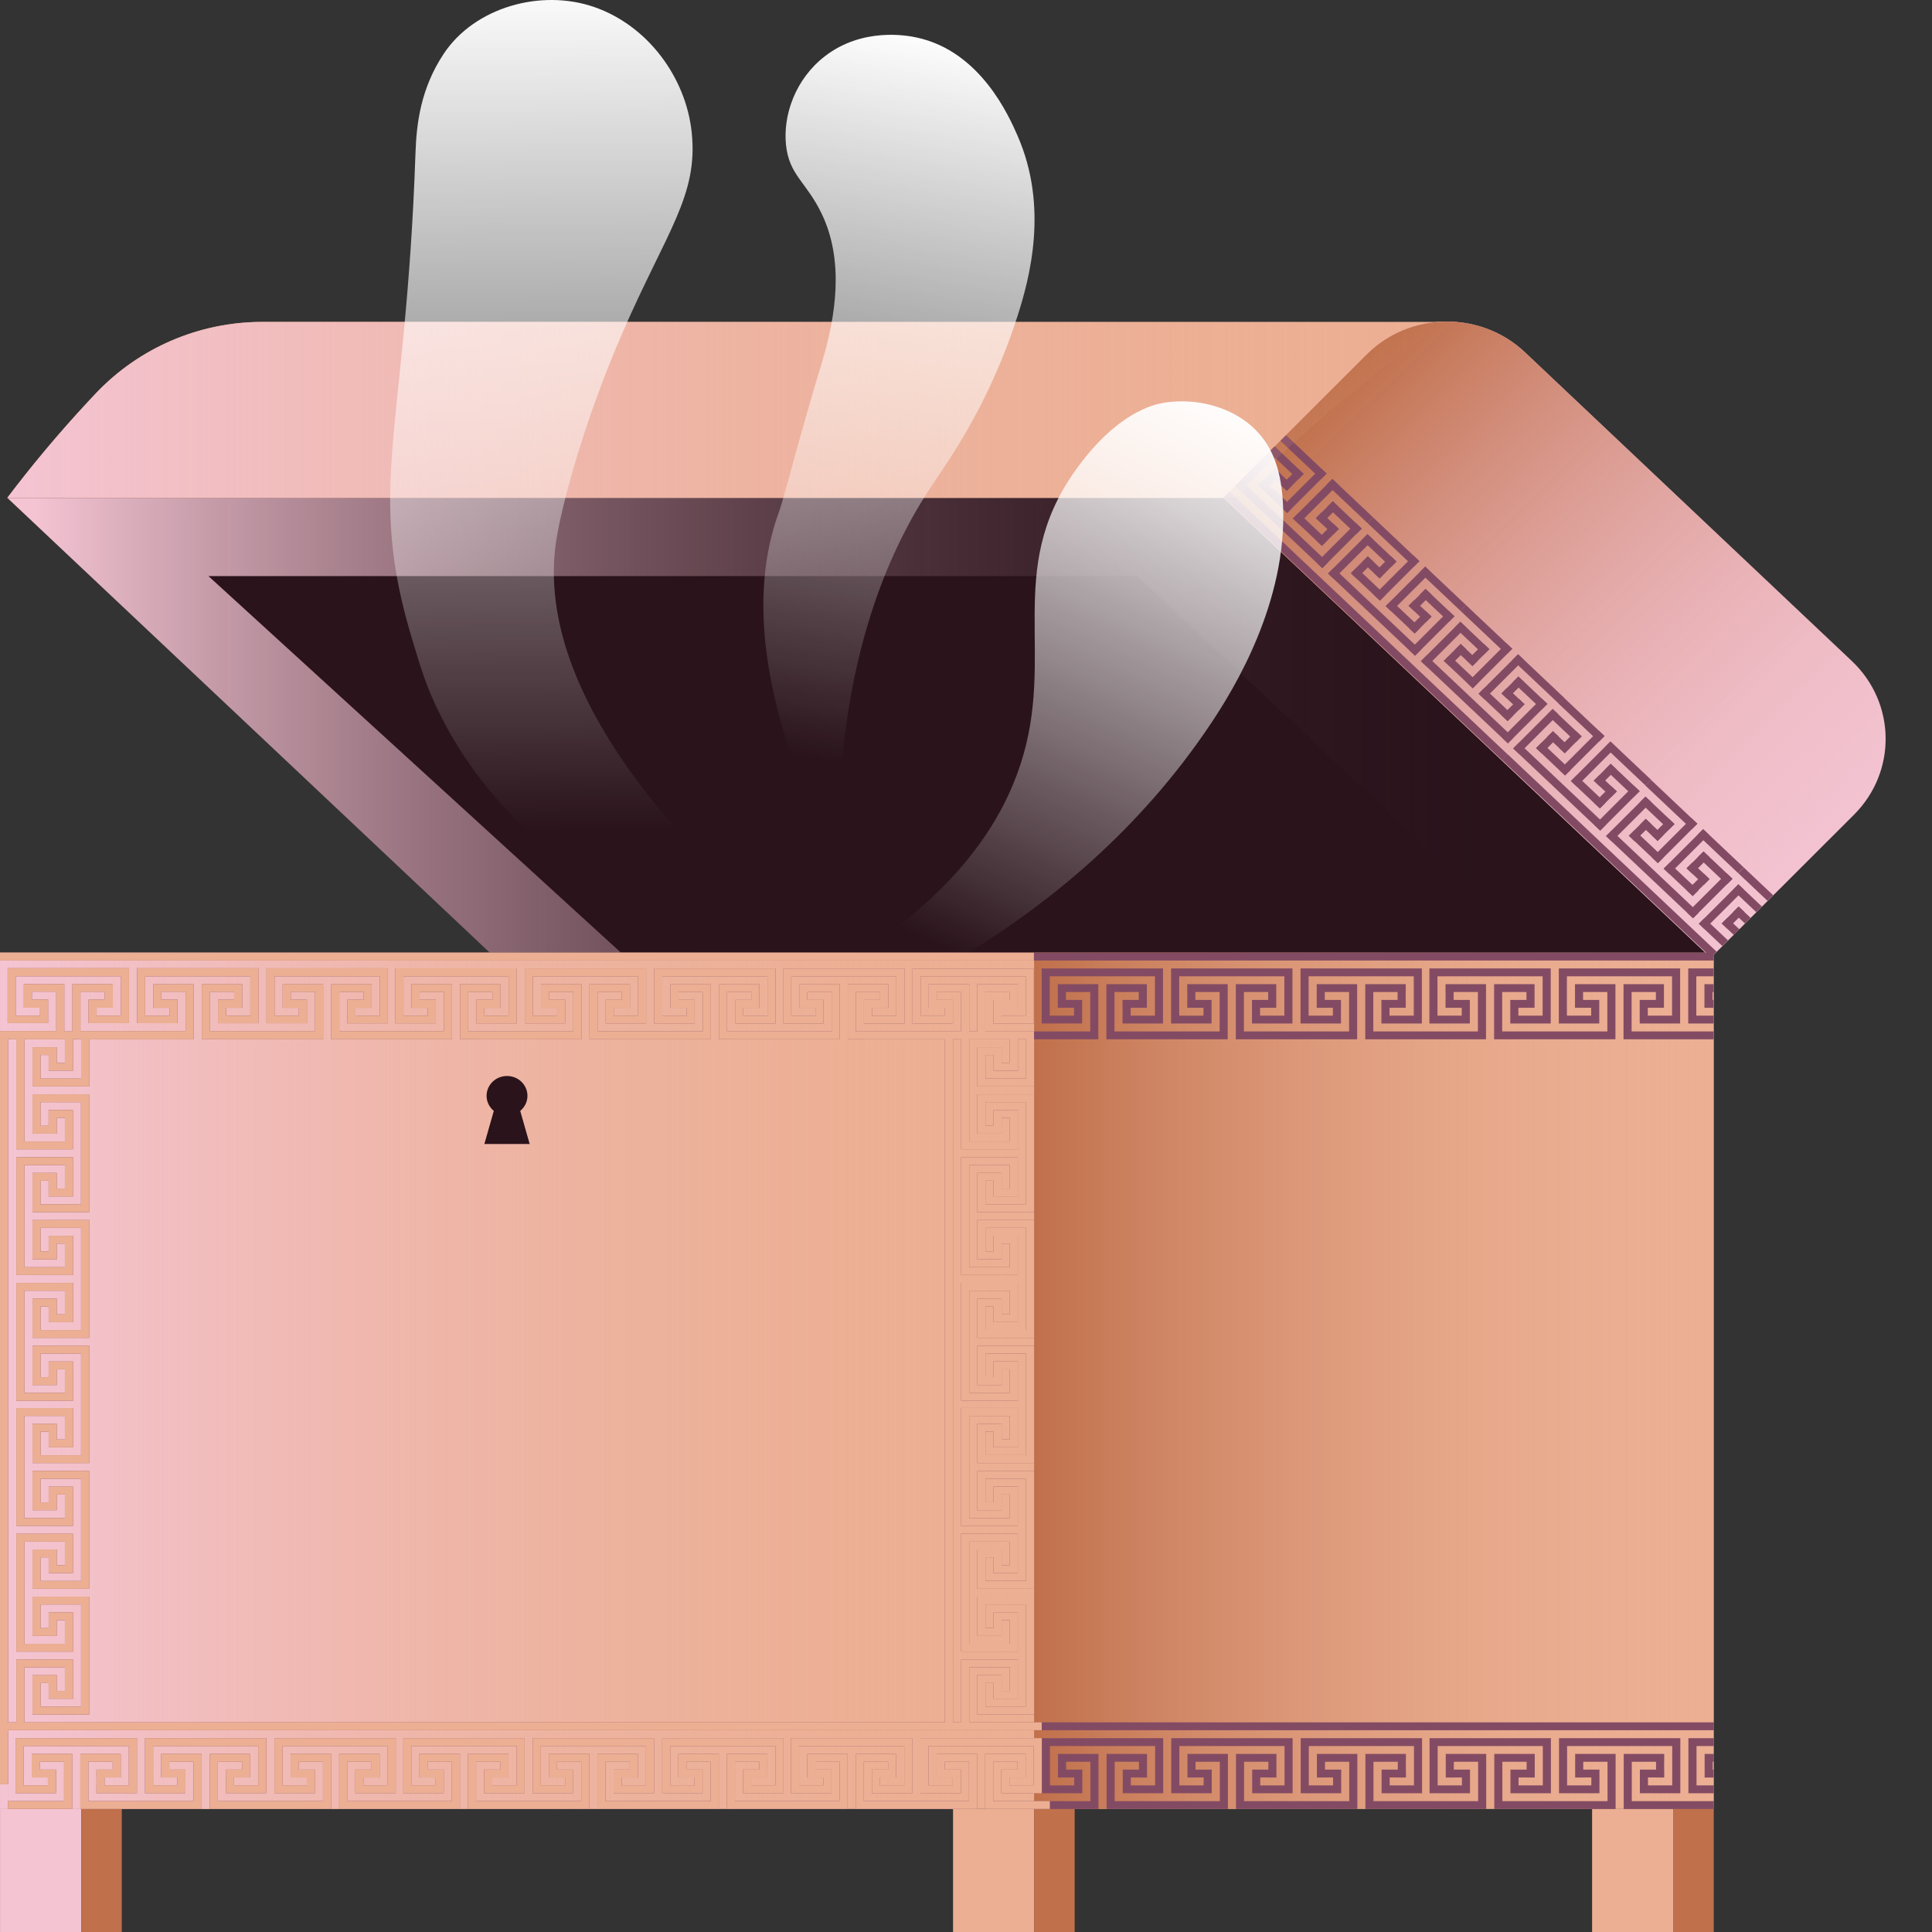 <svg width="88" height="88" viewBox="0 0 88 88" fill="none" xmlns="http://www.w3.org/2000/svg">
<rect x="0" y="0" width="88" height="88" fill="#333333" stroke="none"/>
<path d="M77.734 43.392H22.306L0.335 22.68H55.766L77.734 43.392Z" fill="#2A131B"/>
<path d="M77.734 43.392H22.306L0.335 22.68H55.766L77.734 43.392Z" fill="url(#paint0_linear_1_35248)"/>
<path d="M65.819 14.662H11.946C9.077 14.662 6.341 15.837 4.372 17.91C4.274 18.014 4.175 18.118 4.077 18.224C2.64 19.765 1.397 21.268 0.331 22.68H56.299C57.635 21.341 59.092 19.984 60.669 18.64C62.461 17.115 64.185 15.799 65.816 14.665L65.819 14.662Z" fill="#ECAF93"/>
<path d="M69.462 16.049L84.344 30.106C86.363 32.012 86.406 35.151 84.445 37.109L77.92 43.627L55.724 22.662L62.25 16.144C64.212 14.184 67.444 14.142 69.46 16.047L69.462 16.049Z" fill="#F4C4D3"/>
<path d="M70.063 43.393H28.284L9.494 26.24H51.799L70.063 43.393Z" fill="#2A131B"/>
<path d="M78.062 43.393H47.103V82.395H78.062V43.393Z" fill="#ECAF93"/>
<path d="M47.102 43.393H0.002V82.395H47.102V43.393Z" fill="#ECAF93"/>
<path d="M47.102 43.393H0.002V82.395H47.102V43.393Z" fill="url(#paint1_linear_1_35248)"/>
<path d="M47.106 82.394H43.41V88H47.106V82.394Z" fill="#ECAF93"/>
<path d="M3.697 82.394H0.002V88H3.697V82.394Z" fill="#F4C4D3"/>
<path d="M5.547 82.394H3.7V88H5.547V82.394Z" fill="#C0704B"/>
<path d="M48.95 82.394H47.103V88H48.95V82.394Z" fill="#C0704B"/>
<path d="M76.214 82.394H72.518V88H76.214V82.394Z" fill="#ECAF93"/>
<path d="M69.462 16.049L84.344 30.106C86.363 32.012 86.406 35.151 84.445 37.109L77.92 43.627L55.724 22.662L62.25 16.144C64.212 14.184 67.444 14.142 69.46 16.047L69.462 16.049Z" fill="url(#paint2_linear_1_35248)"/>
<path d="M78.059 82.394H76.211V88H78.059V82.394Z" fill="#C0704B"/>
<path d="M68.407 34.607L77.934 43.605L78.191 43.349L68.664 34.35L68.407 34.607Z" fill="#834B63"/>
<path d="M77.377 42.077L78.45 43.09L78.707 42.833L77.634 41.82L77.377 42.077Z" fill="#834B63"/>
<path d="M79.178 40.278L77.38 42.074L77.644 42.324L79.442 40.528L79.178 40.278Z" fill="#834B63"/>
<path d="M79.194 41.291L78.422 42.062L78.686 42.312L79.458 41.54L79.194 41.291Z" fill="#834B63"/>
<path d="M78.42 42.064L78.972 42.586L79.229 42.329L78.677 41.807L78.42 42.064Z" fill="#834B63"/>
<path d="M78.924 40.536L79.997 41.549L80.253 41.292L79.181 40.279L78.924 40.536Z" fill="#834B63"/>
<path d="M79.171 39.77L80.508 41.033L80.765 40.777L79.428 39.514L79.171 39.77Z" fill="#834B63"/>
<path d="M78.934 41.548L79.481 42.065L79.738 41.808L79.191 41.292L78.934 41.548Z" fill="#834B63"/>
<path d="M73.153 38.084L77.115 41.826L77.372 41.57L73.41 37.827L73.153 38.084Z" fill="#834B63"/>
<path d="M78.648 39.778L76.85 41.574L77.115 41.824L78.913 40.028L78.648 39.778Z" fill="#834B63"/>
<path d="M74.949 36.284L73.151 38.08L73.415 38.33L75.213 36.534L74.949 36.284Z" fill="#834B63"/>
<path d="M77.604 39.791L76.832 40.562L77.096 40.812L77.868 40.04L77.604 39.791Z" fill="#834B63"/>
<path d="M77.574 37.769L75.776 39.565L76.04 39.814L77.838 38.018L77.574 37.769Z" fill="#834B63"/>
<path d="M77.086 39.803L77.856 39.033L77.592 38.784L76.822 39.553L77.086 39.803Z" fill="#834B63"/>
<path d="M77.358 40.558L76.037 39.31L75.78 39.567L77.101 40.815L77.358 40.558Z" fill="#834B63"/>
<path d="M78.915 40.029L77.594 38.781L77.338 39.038L78.658 40.285L78.915 40.029Z" fill="#834B63"/>
<path d="M79.426 39.512L77.577 37.766L77.32 38.022L79.169 39.769L79.426 39.512Z" fill="#834B63"/>
<path d="M77.871 40.043L77.076 39.293L76.819 39.55L77.614 40.3L77.871 40.043Z" fill="#834B63"/>
<path d="M74.962 37.297L74.189 38.068L74.453 38.318L75.226 37.546L74.962 37.297Z" fill="#834B63"/>
<path d="M77.048 37.27L75.25 39.066L75.514 39.316L77.312 37.52L77.048 37.27Z" fill="#834B63"/>
<path d="M75.503 38.305L76.273 37.535L76.009 37.286L75.238 38.055L75.503 38.305Z" fill="#834B63"/>
<path d="M74.194 38.067L75.514 39.315L75.771 39.058L74.451 37.81L74.194 38.067Z" fill="#834B63"/>
<path d="M74.695 36.542L76.015 37.789L76.272 37.532L74.951 36.285L74.695 36.542Z" fill="#834B63"/>
<path d="M74.944 35.779L77.057 37.775L77.314 37.519L75.201 35.523L74.944 35.779Z" fill="#834B63"/>
<path d="M74.705 37.554L75.5 38.305L75.757 38.048L74.962 37.298L74.705 37.554Z" fill="#834B63"/>
<path d="M68.923 34.092L72.885 37.834L73.142 37.577L69.18 33.835L68.923 34.092Z" fill="#834B63"/>
<path d="M74.421 35.786L72.623 37.582L72.888 37.831L74.686 36.036L74.421 35.786Z" fill="#834B63"/>
<path d="M70.719 32.292L68.921 34.088L69.186 34.337L70.984 32.541L70.719 32.292Z" fill="#834B63"/>
<path d="M73.382 35.799L72.61 36.57L72.874 36.82L73.647 36.048L73.382 35.799Z" fill="#834B63"/>
<path d="M73.347 33.776L71.549 35.572L71.813 35.822L73.611 34.026L73.347 33.776Z" fill="#834B63"/>
<path d="M72.856 35.809L73.626 35.039L73.362 34.79L72.592 35.559L72.856 35.809Z" fill="#834B63"/>
<path d="M73.128 36.568L71.807 35.32L71.55 35.577L72.871 36.824L73.128 36.568Z" fill="#834B63"/>
<path d="M74.685 36.035L73.365 34.787L73.108 35.044L74.428 36.291L74.685 36.035Z" fill="#834B63"/>
<path d="M75.207 35.52L73.358 33.773L73.101 34.03L74.95 35.776L75.207 35.52Z" fill="#834B63"/>
<path d="M73.643 36.051L72.849 35.301L72.592 35.557L73.386 36.308L73.643 36.051Z" fill="#834B63"/>
<path d="M70.736 33.303L69.963 34.074L70.228 34.324L71 33.552L70.736 33.303Z" fill="#834B63"/>
<path d="M72.821 33.276L71.023 35.072L71.287 35.322L73.085 33.526L72.821 33.276Z" fill="#834B63"/>
<path d="M71.273 34.311L72.043 33.541L71.779 33.291L71.009 34.061L71.273 34.311Z" fill="#834B63"/>
<path d="M69.964 34.077L71.285 35.324L71.541 35.068L70.221 33.82L69.964 34.077Z" fill="#834B63"/>
<path d="M70.465 32.551L71.785 33.799L72.042 33.542L70.722 32.295L70.465 32.551Z" fill="#834B63"/>
<path d="M70.978 32.037L72.828 33.783L73.084 33.527L71.235 31.78L70.978 32.037Z" fill="#834B63"/>
<path d="M70.475 33.56L71.27 34.31L71.527 34.054L70.732 33.304L70.475 33.56Z" fill="#834B63"/>
<path d="M55.743 22.649L68.409 34.613L68.666 34.357L56 22.392L55.743 22.649Z" fill="#834B63"/>
<path d="M64.72 30.117L68.682 33.859L68.939 33.603L64.977 29.86L64.72 30.117Z" fill="#834B63"/>
<path d="M70.218 31.811L68.42 33.607L68.684 33.857L70.483 32.061L70.218 31.811Z" fill="#834B63"/>
<path d="M66.516 28.319L64.718 30.115L64.983 30.365L66.781 28.569L66.516 28.319Z" fill="#834B63"/>
<path d="M69.18 31.824L68.407 32.596L68.671 32.845L69.444 32.074L69.18 31.824Z" fill="#834B63"/>
<path d="M69.144 29.802L67.346 31.598L67.61 31.847L69.408 30.051L69.144 29.802Z" fill="#834B63"/>
<path d="M68.653 31.836L69.424 31.066L69.159 30.817L68.389 31.587L68.653 31.836Z" fill="#834B63"/>
<path d="M68.925 32.591L67.604 31.344L67.347 31.6L68.668 32.848L68.925 32.591Z" fill="#834B63"/>
<path d="M70.482 32.06L69.162 30.812L68.905 31.069L70.225 32.316L70.482 32.06Z" fill="#834B63"/>
<path d="M71.247 31.783L69.148 29.801L68.891 30.057L70.99 32.04L71.247 31.783Z" fill="#834B63"/>
<path d="M69.44 32.077L68.646 31.326L68.389 31.583L69.184 32.333L69.44 32.077Z" fill="#834B63"/>
<path d="M66.533 29.328L65.76 30.1L66.025 30.349L66.797 29.578L66.533 29.328Z" fill="#834B63"/>
<path d="M68.618 29.304L66.82 31.1L67.084 31.349L68.882 29.553L68.618 29.304Z" fill="#834B63"/>
<path d="M67.07 30.338L67.84 29.568L67.576 29.319L66.806 30.088L67.07 30.338Z" fill="#834B63"/>
<path d="M65.761 30.102L67.082 31.35L67.338 31.093L66.018 29.846L65.761 30.102Z" fill="#834B63"/>
<path d="M66.262 28.577L67.582 29.824L67.839 29.568L66.519 28.32L66.262 28.577Z" fill="#834B63"/>
<path d="M66.511 27.811L68.624 29.807L68.881 29.55L66.768 27.554L66.511 27.811Z" fill="#834B63"/>
<path d="M66.272 29.59L67.067 30.34L67.324 30.083L66.529 29.333L66.272 29.59Z" fill="#834B63"/>
<path d="M60.49 26.125L64.452 29.867L64.709 29.611L60.747 25.868L60.49 26.125Z" fill="#834B63"/>
<path d="M65.986 27.821L64.188 29.617L64.452 29.867L66.25 28.071L65.986 27.821Z" fill="#834B63"/>
<path d="M62.287 24.327L60.489 26.123L60.753 26.372L62.551 24.577L62.287 24.327Z" fill="#834B63"/>
<path d="M64.942 27.834L64.169 28.605L64.433 28.855L65.206 28.083L64.942 27.834Z" fill="#834B63"/>
<path d="M64.912 25.811L63.114 27.607L63.378 27.857L65.176 26.061L64.912 25.811Z" fill="#834B63"/>
<path d="M64.427 27.846L65.198 27.076L64.933 26.827L64.163 27.596L64.427 27.846Z" fill="#834B63"/>
<path d="M64.695 28.599L63.374 27.352L63.117 27.608L64.438 28.856L64.695 28.599Z" fill="#834B63"/>
<path d="M66.25 28.07L64.929 26.822L64.672 27.079L65.993 28.326L66.25 28.07Z" fill="#834B63"/>
<path d="M66.767 27.553L64.918 25.807L64.662 26.063L66.51 27.81L66.767 27.553Z" fill="#834B63"/>
<path d="M65.204 28.084L64.409 27.334L64.153 27.59L64.947 28.341L65.204 28.084Z" fill="#834B63"/>
<path d="M62.299 25.338L61.526 26.109L61.791 26.359L62.563 25.587L62.299 25.338Z" fill="#834B63"/>
<path d="M64.388 25.311L62.59 27.107L62.854 27.357L64.652 25.561L64.388 25.311Z" fill="#834B63"/>
<path d="M62.84 26.348L63.611 25.578L63.346 25.329L62.576 26.098L62.84 26.348Z" fill="#834B63"/>
<path d="M61.531 26.112L62.852 27.359L63.109 27.103L61.788 25.855L61.531 26.112Z" fill="#834B63"/>
<path d="M62.032 24.587L63.353 25.834L63.609 25.577L62.289 24.33L62.032 24.587Z" fill="#834B63"/>
<path d="M62.282 23.819L64.395 25.814L64.651 25.558L62.538 23.562L62.282 23.819Z" fill="#834B63"/>
<path d="M62.043 25.597L62.837 26.348L63.094 26.091L62.3 25.341L62.043 25.597Z" fill="#834B63"/>
<path d="M56.266 22.135L60.228 25.877L60.485 25.62L56.523 21.878L56.266 22.135Z" fill="#834B63"/>
<path d="M61.76 23.829L59.962 25.625L60.227 25.875L62.025 24.079L61.76 23.829Z" fill="#834B63"/>
<path d="M58.059 20.335L56.26 22.131L56.525 22.38L58.323 20.584L58.059 20.335Z" fill="#834B63"/>
<path d="M60.721 23.842L59.949 24.613L60.213 24.863L60.986 24.091L60.721 23.842Z" fill="#834B63"/>
<path d="M60.686 21.819L58.888 23.615L59.152 23.865L60.95 22.069L60.686 21.819Z" fill="#834B63"/>
<path d="M60.199 23.852L60.969 23.082L60.705 22.832L59.935 23.602L60.199 23.852Z" fill="#834B63"/>
<path d="M60.467 24.607L59.146 23.359L58.889 23.616L60.21 24.863L60.467 24.607Z" fill="#834B63"/>
<path d="M62.028 24.078L60.708 22.83L60.451 23.087L61.772 24.334L62.028 24.078Z" fill="#834B63"/>
<path d="M62.539 23.563L60.69 21.816L60.433 22.073L62.282 23.819L62.539 23.563Z" fill="#834B63"/>
<path d="M60.982 24.094L60.188 23.344L59.931 23.6L60.725 24.351L60.982 24.094Z" fill="#834B63"/>
<path d="M58.075 21.346L57.302 22.117L57.567 22.367L58.339 21.595L58.075 21.346Z" fill="#834B63"/>
<path d="M60.16 21.321L58.362 23.117L58.626 23.367L60.424 21.571L60.16 21.321Z" fill="#834B63"/>
<path d="M58.612 22.356L59.382 21.586L59.118 21.336L58.348 22.106L58.612 22.356Z" fill="#834B63"/>
<path d="M57.307 22.118L58.628 23.365L58.885 23.109L57.564 21.861L57.307 22.118Z" fill="#834B63"/>
<path d="M57.804 20.592L59.124 21.84L59.381 21.583L58.061 20.336L57.804 20.592Z" fill="#834B63"/>
<path d="M58.322 20.08L60.17 21.826L60.427 21.57L58.578 19.823L58.322 20.08Z" fill="#834B63"/>
<path d="M57.819 21.603L58.613 22.354L58.87 22.097L58.075 21.347L57.819 21.603Z" fill="#834B63"/>
<path d="M45.24 82.037V80.246H46.346V80.603H45.977H45.609V80.961V81.319V81.677H47.451V81.319V79.53V79.172H41.924V79.53V81.319V81.677H43.767V81.319V80.961V80.603H43.398H43.03V80.246H44.135V82.037H41.924H39.345V80.246H40.451V80.603H40.082H39.714V80.961V81.319V81.677H41.556V81.319V79.53V79.172H36.029V79.53V81.319V81.677H37.872V81.319V80.961V80.603H37.503H37.135V80.246H38.24V82.037H35.686H35.681H33.476V80.246H34.581V80.603H34.213H33.844V80.961V81.319V81.677H35.686V81.319V79.53V79.172H30.16V79.53V81.319V81.677H32.002V81.319V80.961V80.603H31.634H31.265V80.246H32.37V82.037H30.16H27.581V80.246H28.686V80.603H28.318H27.949V80.961V81.319V81.677H29.791V81.319V79.53V79.172H24.265V79.53V81.319V81.677H26.107V81.319V80.961V80.603H25.739H25.37V80.246H26.476V82.037H24.265H21.686V80.246H22.791V80.603H22.423H22.054H22.051V80.961H22.054V81.319H22.051V81.677H23.896V81.319V79.53V79.172H18.37V79.53V81.319V81.677H20.212V81.319V80.961V80.603H19.844H19.475V80.246H20.581V82.037H18.027H18.021H15.816V80.246H16.922V80.603H16.553H16.185V80.961V81.319V81.677H18.027V81.319V79.53V79.172H12.5V79.53V81.319V81.677H14.342V81.319V80.961V80.603H13.974H13.606V80.246H14.711V82.037H12.5H9.921V80.246H11.027V80.603H10.658H10.29H10.287V80.961H10.29V81.319H10.287V81.677H12.132V81.319V79.53V79.172H6.605V79.53V81.319V81.677H8.447V81.319V80.961V80.603H8.079H7.711V80.246H8.816V82.037H6.605H4.026V80.246H5.132V80.603H4.763H4.395H4.392V80.961H4.395V81.319H4.392V81.677H6.237V81.319V79.53V79.172H0.708V79.53V81.319V81.677H2.553V81.319V80.961V80.603H2.181H1.813V80.246H2.918V82.037H0.359V82.395H3.287V82.393H3.289V79.888H3.287H2.918H1.813H1.444V80.246V80.603V80.961H1.813H2.181V81.319H1.076V79.53H5.868V81.319H4.763V80.961H5.132H5.5V80.603V80.246V79.888H5.132H4.026H3.658V82.393V82.395H6.605H9.184V82.393V79.888H8.816H7.711H7.342H7.339V80.246H7.342V80.603H7.339V80.961H7.342H7.711H8.079V81.319H6.974V79.53H11.763V81.319H11.162H10.658V80.961H11.027H11.395V80.603V80.246V79.888H11.027H9.921H9.553V82.393V82.395H12.5H15.079V82.393V79.888H14.711H13.606H13.237V80.246V80.603V80.961H13.606H13.974V81.319H12.869V79.53H17.658V81.319H16.553V80.961H16.922H17.29V80.603V80.246V79.888H16.922H15.816H15.448V82.393V82.395H18.021H18.027H20.949V82.393V79.888H20.581H19.475H19.107H19.104V80.246H19.107V80.603H19.104V80.961H19.107H19.475H19.844V81.319H18.738V79.53H23.528V81.319H22.423V80.961H22.791H23.16V80.603V80.246V79.888H22.791H21.686H21.317V82.393V82.395H24.265H26.844V82.393V79.888H26.476H25.37H25.002H24.999V80.246H25.002V80.603H24.999V80.961H25.002H25.37H25.739V81.319H24.633V79.53H29.423V81.319H28.318V80.961H28.686H29.055V80.603V80.246V79.888H28.686H27.581H27.212V82.393V82.395H30.16H32.739V82.393V79.888H32.37H31.265H30.897V80.246V80.603V80.961H31.265H31.634V81.319H30.528V79.53H35.318V81.319H34.213V80.961H34.581H34.95H34.952V80.603H34.95V80.246H34.952V79.888H34.95H34.581H33.476H33.107V82.393V82.395H35.681H35.686H38.608V82.393V79.888H38.24H37.135H36.766H36.764V80.246H36.766V80.603H36.764V80.961H36.766H37.135H37.503V81.319H36.398V79.53H41.188V81.319H40.082V80.961H40.451H40.819V80.603V80.246V79.888H40.451H39.345H38.977V82.393V82.395H41.924H44.504V82.393V79.888H44.135H43.03H42.661V80.246V80.603V80.961H43.03H43.398V81.319H42.293V79.53H47.083V81.319H45.977V80.961H46.346H46.714H46.717V80.603H46.714V80.246H46.717V79.888H46.714H46.346H45.24H44.872V82.393V82.395H47.819V82.037H45.24Z" fill="#834B63"/>
<path d="M0.369 78.808H47.45V78.45H44.148V75.945H45.993V77.019H45.621V76.661V76.303H45.253H44.885H44.516V78.092H47.095H47.098V72.724H47.095H44.516V74.514H44.885H45.253H45.621V74.156V73.798H45.993V74.871H44.148V70.219H45.993V71.293H45.621V70.935V70.577H45.253H44.885H44.516V72.366H47.095H47.098V66.998H47.095H44.516V68.788H44.885H45.253H45.621V68.43V68.072H45.993V69.146H44.148V64.493H45.993V65.567H45.621V65.209V64.851H45.253H44.885H44.516V66.641H47.095H47.098V61.297H47.095H44.516V63.087H44.885H45.253H45.621V62.729V62.371H45.993V63.444H44.148V58.792H45.993V59.866H45.621V59.508V59.15H45.253H44.885H44.516V60.939H47.095H47.098V55.571H47.095H44.516V57.361H44.885H45.253H45.621V57.003V56.645H45.993V57.718H44.148V53.066H45.993V54.14H45.621V53.782V53.424H45.253H44.885H44.516V55.213H47.095H47.098V49.845H47.095H44.516V51.635H44.885H45.253H45.621V51.277V50.919H45.993V51.993H44.148V47.34H45.993V48.414H45.621V48.056V47.698H45.253H44.885H44.516V49.487H47.095H47.098V46.982H44.879V45.19H45.984V45.548H45.247V45.906V46.267V46.625H47.09V44.117H41.563V46.622H43.405V46.264V45.903V45.545H42.668V45.188H43.774V46.98H38.984V45.188H40.089V45.545H39.352V45.903V46.264V46.622H41.195V44.114H35.668V46.619H37.51V46.261V45.901V45.543H36.773V45.185H37.879V46.977H33.114V45.185H34.22V45.543H33.483V45.901V46.261V46.619H35.325V44.111H29.799V46.616H31.641V46.258V45.898V45.54H30.904V45.182H32.009V46.974H27.219V45.182H28.325V45.54H27.588V45.898V46.258V46.616H29.43V44.109H23.904V46.614H25.746V46.256V45.895V45.537H25.009V45.179H26.114V46.971H21.325V45.179H22.43V45.537H21.693V45.895V46.256V46.614H23.535V44.106H18.009V46.611H19.851V46.253V45.892V45.535H19.114V45.177H20.219V46.969H15.455V45.177H16.56V45.535H15.823V45.892V46.253V46.611H17.665V44.103H12.139V46.608H13.981V46.25V45.89V45.532H13.244V45.174H14.35V46.966H9.56V45.174H10.665V45.532H9.928V45.89V46.25V46.608H11.771V44.1H6.244V46.605H8.086V46.248V45.887V45.529H7.349V45.171H8.455V46.963H3.665V45.171H4.77V45.529H4.033V45.887V46.248V46.605H5.876V44.098H0.349V46.603H2.191V46.245V45.884V45.526H1.454V45.169H2.56V46.961H0V81.275H0.369V78.789V78.808ZM45.993 52.348H46.361V50.558H45.993H45.621H45.253V51.274H44.885V50.2H46.73V54.853H44.885V53.779H45.253V54.495H45.621H45.993H46.361V52.706H43.779V58.074H46.361V56.284H45.993H45.621H45.253V57H44.885V55.926H46.73V60.579H44.885V59.505H45.253V60.221H45.621H45.993H46.361V58.431H43.779V63.8H46.361V62.01H45.993H45.621H45.253V62.726H44.885V61.652H46.73V66.28H44.885V65.206H45.253V65.922H45.621H45.993H46.361V64.133H43.779V69.501H46.361V67.711H45.993H45.621H45.253V68.427H44.885V67.354H46.73V72.006H44.885V70.932H45.253V71.648H45.621H45.993H46.361V69.859H43.779V75.227H46.361V73.437H45.993H45.621H45.253V74.153H44.885V73.079H46.73V77.732H44.885V76.658H45.253V77.374H45.621H45.993H46.361V75.585H43.779V78.448H43.408V47.335H43.779V52.348H45.993ZM46.732 49.127H44.888V48.053H45.256V48.769H45.624H45.996H46.364V47.335H46.735V49.124L46.732 49.127ZM42.671 44.827H42.303V45.185V45.543V45.901H42.671H43.04V46.261H41.934V44.469H46.724V46.261H45.619V45.901H45.987H46.356V45.543V45.185V44.827H44.513V46.98H44.145V44.827H42.671ZM8.823 47.338V47.335V44.83H6.981V45.188V45.545V45.903H7.349H7.718V46.264H6.612V44.472H11.402V46.264H10.297V45.903H10.665H11.034V45.545V45.188V44.83H9.191V47.335L12.139 47.338H14.718V47.335V44.83H12.876V45.188V45.545V45.903H13.244H13.613V46.264H12.507V44.472H17.297V46.264H16.192V45.903H16.56H16.929V45.545V45.188V44.83H15.086V47.335L17.66 47.338H20.588V47.335V44.83H18.745V45.188V45.545V45.903H19.114H19.482V46.264H18.377V44.472H23.167V46.264H22.061V45.903H22.43H22.798V45.545V45.188V44.83H20.956V47.335L23.904 47.338H26.483V47.335V44.83H24.64V45.188V45.545V45.903H25.009H25.377V46.264H24.272V44.472H29.062V46.264H27.956V45.903H28.325H28.693V45.545V45.188V44.83H26.851V47.335L29.799 47.338H32.377V47.335V44.83H30.535V45.188V45.545V45.903H30.904H31.272V46.264H30.167V44.472H34.957V46.264H33.851V45.903H34.22H34.588V45.545V45.188V44.83H32.746V47.335L35.319 47.338H38.247V47.335V44.83H36.405V45.188V45.545V45.903H36.773H37.142V46.264H36.037V44.472H40.826V46.264H39.721V45.903H40.089H40.458V45.545V45.188V44.83H38.616V47.335L41.563 47.338H43.037V78.45H1.111V75.945H2.956V77.019H2.585V76.661V76.303H2.216H1.848H1.48V78.092H4.059H4.061V72.724H4.059H1.48V74.514H1.848H2.216H2.585V74.156V73.798H2.956V74.871H1.111V70.219H2.956V71.293H2.585V70.935V70.577H2.216H1.848H1.48V72.366H4.059H4.061V66.998H4.059H1.48V68.788H1.848H2.216H2.585V68.43V68.072H2.956V69.146H1.111V64.493H2.956V65.567H2.585V65.209V64.851H2.216H1.848H1.48V66.641H4.059H4.061V61.297H4.059H1.48V63.087H1.848H2.216H2.585V62.729V62.371H2.956V63.444H1.111V58.792H2.956V59.866H2.585V59.508V59.15H2.216H1.848H1.48V60.939H4.059H4.061V55.571H4.059H1.48V57.361H1.848H2.216H2.585V57.003V56.645H2.956V57.718H1.111V53.066H2.956V54.14H2.585V53.782V53.424H2.216H1.848H1.48V55.213H4.059H4.061V49.845H4.059H1.48V51.635H1.848H2.216H2.585V51.277V50.919H2.956V51.993H1.111V47.34H2.956V48.414H2.585V48.056V47.698H2.216H1.848H1.48V49.487H4.059H4.061V47.34H8.823V47.338ZM3.693 49.127H1.848V48.053H2.216V48.769H2.585H2.956H3.325V47.335H3.696V49.124L3.693 49.127ZM1.454 44.827H1.086V45.185V45.543V45.901H1.454H1.823V46.261H0.717V44.469H5.507V46.261H4.402V45.901H4.77H5.139V45.543V45.185V44.827H3.296V46.98H2.928V44.827H1.454ZM0.369 64.133V47.338H0.74V52.35H3.322V50.561H2.953H2.582H2.214V51.277H1.845V50.203H3.69V54.855H1.845V53.782H2.214V54.498H2.582H2.953H3.322V52.708H0.743V58.076H3.325V56.287H2.956H2.585H2.216V57.003H1.848V55.929H3.693V60.581H1.848V59.508H2.216V60.224H2.585H2.956H3.325V58.434H0.743V63.802H3.325V62.013H2.956H2.585H2.216V62.729H1.848V61.655H3.693V66.283H1.848V65.209H2.216V65.925H2.585H2.956H3.325V64.135H0.743V69.504H3.325V67.714H2.956H2.585H2.216V68.43H1.848V67.356H3.693V72.009H1.848V70.935H2.216V71.651H2.585H2.956H3.325V69.861H0.743V75.229H3.325V73.44H2.956H2.585H2.216V74.156H1.848V73.082H3.693V77.734H1.848V76.661H2.216V77.377H2.585H2.956H3.325V75.587H0.743V78.45H0.371V64.133H0.369Z" fill="#834B63"/>
<path d="M17.668 43.75H35.319H35.328H47.092V43.393H35.328H35.319H17.668H17.66H0V43.75H17.66H17.668Z" fill="#834B63"/>
<path d="M78.062 43.393H47.103V82.395H78.062V43.393Z" fill="url(#paint3_linear_1_35248)"/>
<path d="M24.126 52.108L23.696 50.6C23.895 50.433 24.025 50.19 24.025 49.914C24.025 49.414 23.609 49.01 23.094 49.01C22.579 49.01 22.163 49.414 22.163 49.914C22.163 50.19 22.292 50.433 22.492 50.6L22.062 52.108H24.12H24.126Z" fill="#2A131B"/>
<path d="M64.764 43.393H64.758H47.099V43.75H64.758H64.764H78.061V43.393H64.764Z" fill="#834B63"/>
<path d="M74.318 46.98V45.185H75.423V45.545H75.055H74.686V45.903V46.261V46.619H76.528V46.261V44.469V44.114V44.111H71.002V44.114V44.469V46.261V46.619H72.844V46.261V45.903V45.545H72.475H72.107V45.185H73.212V46.98H71.002H68.423V45.185H69.528V45.545H69.16H68.791V45.903V46.261V46.619H70.633V46.261V44.469V44.114V44.111H65.107V44.114V44.469V46.261V46.619H66.949V46.261V45.903V45.545H66.581H66.212V45.185H67.317V46.98H64.764H64.758H62.553V45.185H63.658V45.545H63.29H62.922V45.903V46.261V46.619H64.764V46.261V44.469V44.114V44.111H59.237V44.114V44.469V46.261V46.619H61.079V46.261V45.903V45.545H60.711H60.343V45.185H61.448V46.98H59.237H56.658V45.185H57.763V45.545H57.395H57.027V45.903V46.261V46.619H58.869V46.261V44.469V44.114V44.111H53.342V44.114V44.469V46.261V46.619H55.184V46.261V45.903V45.545H54.816H54.447V45.185H55.553V46.98H53.342H50.763V45.185H51.868V45.545H51.5H51.132H51.129V45.903H51.132V46.261H51.129V46.619H52.974V46.261V44.469V44.114V44.111H47.447V44.114V44.469V46.261V46.619H49.289V46.261V45.903V45.545H48.921H48.553V45.185H49.658V46.98H47.099V47.338H50.026V47.335V44.827H49.658H48.553H48.184H48.181V45.185H48.184V45.545H48.181V45.903H48.184H48.553H48.921V46.261H47.816V44.469H52.605V46.261H51.5V45.903H51.868H52.237V45.545V45.185V44.827H51.868H50.763H50.395V47.335V47.338H53.342H55.921V47.335V44.827H55.553H54.447H54.079H54.076V45.185H54.079V45.545H54.076V45.903H54.079H54.447H54.816V46.261H53.711V44.469H58.5V46.261H57.901H57.395V45.903H57.763H58.132V45.545V45.185V44.827H57.763H56.658H56.29V47.335V47.338H59.237H61.816V47.335V44.827H61.448H60.343H59.974V45.185V45.545V45.903H60.343H60.711V46.261H59.606V44.469H64.395V46.261H63.29V45.903H63.658H64.027H64.03V45.545H64.027V45.185H64.03V44.827H64.027H63.658H62.553H62.185V47.335V47.338H64.758H64.764H67.686V47.335V44.827H67.317H66.212H65.844H65.841V45.185H65.844V45.545H65.841V45.903H65.844H66.212H66.581V46.261H65.475V44.469H70.265V46.261H69.16V45.903H69.528H69.897V45.545V45.185V44.827H69.528H68.423H68.054V47.335V47.338H71.002H73.581V47.335V44.827H73.212H72.107H71.739V45.185V45.545V45.903H72.107H72.475V46.261H71.37V44.469H76.16V46.261H75.055V45.903H75.423H75.791V45.545V45.185V44.827H75.423H74.318H73.949V47.335V47.338H76.897H78.055V46.98H76.897H74.318Z" fill="#834B63"/>
<path d="M76.897 44.114V44.469V46.261V46.619H78.056V46.261H77.265V44.469H78.056V44.111H76.897V44.114Z" fill="#834B63"/>
<path d="M77.635 44.828V45.186V45.547V45.904H78.004H78.046V45.547H78.004V45.186H78.057V44.828H78.004H77.635Z" fill="#834B63"/>
<path d="M64.772 78.451H64.766H47.107V78.809H64.766H64.772H78.069V78.451H64.772Z" fill="#834B63"/>
<path d="M74.326 82.04V80.246H75.431V80.603H75.063H74.694V80.961V81.322V81.68H76.537V81.677V81.322V79.53V79.172H71.01V79.53V81.322V81.677V81.68H72.852V81.322V80.961V80.603H72.484H72.115V80.246H73.221V82.04H71.01H68.431V80.246H69.536V80.603H69.168H68.799V80.961V81.322V81.68H70.642V81.677V81.322V79.53V79.172H65.115V79.53V81.322V81.677V81.68H66.957V81.322V80.961V80.603H66.589H66.22V80.246H67.326V82.04H64.772H64.766H62.561V80.246H63.667V80.603H63.298H62.93V80.961V81.322V81.68H64.772V81.677V81.322V79.53V79.172H59.245V79.53V81.322V81.677V81.68H61.09V81.322H61.088V80.961H61.09V80.603H61.088H60.719H60.351V80.246H61.456V82.04H59.245H56.666V80.246H57.772V80.603H57.403H57.035V80.961V81.322V81.68H58.877V81.677V81.322V79.53V79.172H53.35V79.53V81.322V81.677V81.68H55.193V81.322V80.961V80.603H54.824H54.456V80.246H55.561V82.04H53.35H50.772V80.246H51.877V80.603H51.508H51.14H51.137V80.961H51.14V81.322H51.137V81.68H52.982V81.677V81.322V79.53V79.172H47.456V79.53V81.322V81.677V81.68H49.298V81.322V80.961V80.603H48.929H48.561V80.246H49.666V82.04H47.107V82.398H50.035V82.393V79.888H49.666H48.561H48.192H48.19V80.246H48.192V80.603H48.19V80.961H48.192V80.964H48.561V80.961H48.929V81.322H47.824V79.53H52.614V81.322H51.508V80.961H51.877V80.964H52.245V80.961V80.603V80.246V79.888H51.877H50.772H50.403V82.393V82.398H53.35H55.93V82.393V79.888H55.561H54.456H54.087V80.246V80.603V80.961V80.964H54.456V80.961H54.824V81.322H53.719V79.53H58.509V81.322H57.91H57.403V80.961H57.772V80.964H58.14V80.961V80.603V80.246V79.888H57.772H56.666H56.298V82.393V82.398H59.245H61.825V82.393V79.888H61.456H60.351H59.982V80.246V80.603V80.961V80.964H60.351V80.961H60.719V81.322H59.614V79.53H64.404V81.322H63.298V80.961H63.667V80.964H64.035V80.961H64.038V80.603H64.035V80.246H64.038V79.888H64.035H63.667H62.561H62.193V82.393V82.398H64.766H64.772H67.694V82.393V79.888H67.326H66.22H65.852V80.246V80.603V80.961V80.964H66.22V80.961H66.589V81.322H65.484V79.53H70.273V81.322H69.168V80.961H69.536V80.964H69.905V80.961V80.603V80.246V79.888H69.536H68.431H68.063V82.393V82.398H71.01H73.589V82.393V79.888H73.221H72.115H71.747V80.246V80.603V80.961V80.964H72.115V80.961H72.484V81.322H71.379V79.53H76.168V81.322H75.063V80.961H75.431V80.964H75.8V80.961H75.803V80.603H75.8V80.246H75.803V79.888H75.8H75.431H74.326H73.958V82.393V82.398H76.905H78.064V82.04H76.905H74.326Z" fill="#834B63"/>
<path d="M76.905 79.172V79.53V81.322V81.677V81.68H78.064V81.322H77.274V79.53H78.064V79.172H76.905Z" fill="#834B63"/>
<path d="M77.644 79.889V80.246V80.604V80.962V80.965H78.012V80.962H78.054V80.604H78.012V80.246H78.066V79.889H78.012H77.644Z" fill="#834B63"/>
<path d="M45.24 82.037V80.246H46.346V80.603H45.977H45.609V80.961V81.319V81.677H47.451V81.319V79.53V79.172H41.924V79.53V81.319V81.677H43.767V81.319V80.961V80.603H43.398H43.03V80.246H44.135V82.037H41.924H39.345V80.246H40.451V80.603H40.082H39.714V80.961V81.319V81.677H41.556V81.319V79.53V79.172H36.029V79.53V81.319V81.677H37.872V81.319V80.961V80.603H37.503H37.135V80.246H38.24V82.037H35.686H35.681H33.476V80.246H34.581V80.603H34.213H33.844V80.961V81.319V81.677H35.686V81.319V79.53V79.172H30.16V79.53V81.319V81.677H32.002V81.319V80.961V80.603H31.634H31.265V80.246H32.37V82.037H30.16H27.581V80.246H28.686V80.603H28.318H27.949V80.961V81.319V81.677H29.791V81.319V79.53V79.172H24.265V79.53V81.319V81.677H26.107V81.319V80.961V80.603H25.739H25.37V80.246H26.476V82.037H24.265H21.686V80.246H22.791V80.603H22.423H22.054H22.051V80.961H22.054V81.319H22.051V81.677H23.896V81.319V79.53V79.172H18.37V79.53V81.319V81.677H20.212V81.319V80.961V80.603H19.844H19.475V80.246H20.581V82.037H18.027H18.021H15.816V80.246H16.922V80.603H16.553H16.185V80.961V81.319V81.677H18.027V81.319V79.53V79.172H12.5V79.53V81.319V81.677H14.342V81.319V80.961V80.603H13.974H13.606V80.246H14.711V82.037H12.5H9.921V80.246H11.027V80.603H10.658H10.29H10.287V80.961H10.29V81.319H10.287V81.677H12.132V81.319V79.53V79.172H6.605V79.53V81.319V81.677H8.447V81.319V80.961V80.603H8.079H7.711V80.246H8.816V82.037H6.605H4.026V80.246H5.132V80.603H4.763H4.395H4.392V80.961H4.395V81.319H4.392V81.677H6.237V81.319V79.53V79.172H0.708V79.53V81.319V81.677H2.553V81.319V80.961V80.603H2.181H1.813V80.246H2.918V82.037H0.359V82.395H3.287V82.393H3.289V79.888H3.287H2.918H1.813H1.444V80.246V80.603V80.961H1.813H2.181V81.319H1.076V79.53H5.868V81.319H4.763V80.961H5.132H5.5V80.603V80.246V79.888H5.132H4.026H3.658V82.393V82.395H6.605H9.184V82.393V79.888H8.816H7.711H7.342H7.339V80.246H7.342V80.603H7.339V80.961H7.342H7.711H8.079V81.319H6.974V79.53H11.763V81.319H11.162H10.658V80.961H11.027H11.395V80.603V80.246V79.888H11.027H9.921H9.553V82.393V82.395H12.5H15.079V82.393V79.888H14.711H13.606H13.237V80.246V80.603V80.961H13.606H13.974V81.319H12.869V79.53H17.658V81.319H16.553V80.961H16.922H17.29V80.603V80.246V79.888H16.922H15.816H15.448V82.393V82.395H18.021H18.027H20.949V82.393V79.888H20.581H19.475H19.107H19.104V80.246H19.107V80.603H19.104V80.961H19.107H19.475H19.844V81.319H18.738V79.53H23.528V81.319H22.423V80.961H22.791H23.16V80.603V80.246V79.888H22.791H21.686H21.317V82.393V82.395H24.265H26.844V82.393V79.888H26.476H25.37H25.002H24.999V80.246H25.002V80.603H24.999V80.961H25.002H25.37H25.739V81.319H24.633V79.53H29.423V81.319H28.318V80.961H28.686H29.055V80.603V80.246V79.888H28.686H27.581H27.212V82.393V82.395H30.16H32.739V82.393V79.888H32.37H31.265H30.897V80.246V80.603V80.961H31.265H31.634V81.319H30.528V79.53H35.318V81.319H34.213V80.961H34.581H34.95H34.952V80.603H34.95V80.246H34.952V79.888H34.95H34.581H33.476H33.107V82.393V82.395H35.681H35.686H38.608V82.393V79.888H38.24H37.135H36.766H36.764V80.246H36.766V80.603H36.764V80.961H36.766H37.135H37.503V81.319H36.398V79.53H41.188V81.319H40.082V80.961H40.451H40.819V80.603V80.246V79.888H40.451H39.345H38.977V82.393V82.395H41.924H44.504V82.393V79.888H44.135H43.03H42.661V80.246V80.603V80.961H43.03H43.398V81.319H42.293V79.53H47.083V81.319H45.977V80.961H46.346H46.714H46.717V80.603H46.714V80.246H46.717V79.888H46.714H46.346H45.24H44.872V82.393V82.395H47.819V82.037H45.24Z" fill="#ECAF93"/>
<path d="M0.369 78.808H47.45V78.45H44.148V75.945H45.993V77.019H45.621V76.661V76.303H45.253H44.885H44.516V78.092H47.095H47.098V72.724H47.095H44.516V74.514H44.885H45.253H45.621V74.156V73.798H45.993V74.871H44.148V70.219H45.993V71.293H45.621V70.935V70.577H45.253H44.885H44.516V72.366H47.095H47.098V66.998H47.095H44.516V68.788H44.885H45.253H45.621V68.43V68.072H45.993V69.146H44.148V64.493H45.993V65.567H45.621V65.209V64.851H45.253H44.885H44.516V66.641H47.095H47.098V61.297H47.095H44.516V63.087H44.885H45.253H45.621V62.729V62.371H45.993V63.444H44.148V58.792H45.993V59.866H45.621V59.508V59.15H45.253H44.885H44.516V60.939H47.095H47.098V55.571H47.095H44.516V57.361H44.885H45.253H45.621V57.003V56.645H45.993V57.718H44.148V53.066H45.993V54.14H45.621V53.782V53.424H45.253H44.885H44.516V55.213H47.095H47.098V49.845H47.095H44.516V51.635H44.885H45.253H45.621V51.277V50.919H45.993V51.993H44.148V47.34H45.993V48.414H45.621V48.056V47.698H45.253H44.885H44.516V49.487H47.095H47.098V46.982H44.879V45.19H45.984V45.548H45.247V45.906V46.267V46.625H47.09V44.117H41.563V46.622H43.405V46.264V45.903V45.545H42.668V45.188H43.774V46.98H38.984V45.188H40.089V45.545H39.352V45.903V46.264V46.622H41.195V44.114H35.668V46.619H37.51V46.261V45.901V45.543H36.773V45.185H37.879V46.977H33.114V45.185H34.22V45.543H33.483V45.901V46.261V46.619H35.325V44.111H29.799V46.616H31.641V46.258V45.898V45.54H30.904V45.182H32.009V46.974H27.219V45.182H28.325V45.54H27.588V45.898V46.258V46.616H29.43V44.109H23.904V46.614H25.746V46.256V45.895V45.537H25.009V45.179H26.114V46.971H21.325V45.179H22.43V45.537H21.693V45.895V46.256V46.614H23.535V44.106H18.009V46.611H19.851V46.253V45.892V45.535H19.114V45.177H20.219V46.969H15.455V45.177H16.56V45.535H15.823V45.892V46.253V46.611H17.665V44.103H12.139V46.608H13.981V46.25V45.89V45.532H13.244V45.174H14.35V46.966H9.56V45.174H10.665V45.532H9.928V45.89V46.25V46.608H11.771V44.1H6.244V46.605H8.086V46.248V45.887V45.529H7.349V45.171H8.455V46.963H3.665V45.171H4.77V45.529H4.033V45.887V46.248V46.605H5.876V44.098H0.349V46.603H2.191V46.245V45.884V45.526H1.454V45.169H2.56V46.961H0V81.275H0.369V78.789V78.808ZM45.993 52.348H46.361V50.558H45.993H45.621H45.253V51.274H44.885V50.2H46.73V54.853H44.885V53.779H45.253V54.495H45.621H45.993H46.361V52.706H43.779V58.074H46.361V56.284H45.993H45.621H45.253V57H44.885V55.926H46.73V60.579H44.885V59.505H45.253V60.221H45.621H45.993H46.361V58.431H43.779V63.8H46.361V62.01H45.993H45.621H45.253V62.726H44.885V61.652H46.73V66.28H44.885V65.206H45.253V65.922H45.621H45.993H46.361V64.133H43.779V69.501H46.361V67.711H45.993H45.621H45.253V68.427H44.885V67.354H46.73V72.006H44.885V70.932H45.253V71.648H45.621H45.993H46.361V69.859H43.779V75.227H46.361V73.437H45.993H45.621H45.253V74.153H44.885V73.079H46.73V77.732H44.885V76.658H45.253V77.374H45.621H45.993H46.361V75.585H43.779V78.448H43.408V47.335H43.779V52.348H45.993ZM46.732 49.127H44.888V48.053H45.256V48.769H45.624H45.996H46.364V47.335H46.735V49.124L46.732 49.127ZM42.671 44.827H42.303V45.185V45.543V45.901H42.671H43.04V46.261H41.934V44.469H46.724V46.261H45.619V45.901H45.987H46.356V45.543V45.185V44.827H44.513V46.98H44.145V44.827H42.671ZM8.823 47.338V47.335V44.83H6.981V45.188V45.545V45.903H7.349H7.718V46.264H6.612V44.472H11.402V46.264H10.297V45.903H10.665H11.034V45.545V45.188V44.83H9.191V47.335L12.139 47.338H14.718V47.335V44.83H12.876V45.188V45.545V45.903H13.244H13.613V46.264H12.507V44.472H17.297V46.264H16.192V45.903H16.56H16.929V45.545V45.188V44.83H15.086V47.335L17.66 47.338H20.588V47.335V44.83H18.745V45.188V45.545V45.903H19.114H19.482V46.264H18.377V44.472H23.167V46.264H22.061V45.903H22.43H22.798V45.545V45.188V44.83H20.956V47.335L23.904 47.338H26.483V47.335V44.83H24.64V45.188V45.545V45.903H25.009H25.377V46.264H24.272V44.472H29.062V46.264H27.956V45.903H28.325H28.693V45.545V45.188V44.83H26.851V47.335L29.799 47.338H32.377V47.335V44.83H30.535V45.188V45.545V45.903H30.904H31.272V46.264H30.167V44.472H34.957V46.264H33.851V45.903H34.22H34.588V45.545V45.188V44.83H32.746V47.335L35.319 47.338H38.247V47.335V44.83H36.405V45.188V45.545V45.903H36.773H37.142V46.264H36.037V44.472H40.826V46.264H39.721V45.903H40.089H40.458V45.545V45.188V44.83H38.616V47.335L41.563 47.338H43.037V78.45H1.111V75.945H2.956V77.019H2.585V76.661V76.303H2.216H1.848H1.48V78.092H4.059H4.061V72.724H4.059H1.48V74.514H1.848H2.216H2.585V74.156V73.798H2.956V74.871H1.111V70.219H2.956V71.293H2.585V70.935V70.577H2.216H1.848H1.48V72.366H4.059H4.061V66.998H4.059H1.48V68.788H1.848H2.216H2.585V68.43V68.072H2.956V69.146H1.111V64.493H2.956V65.567H2.585V65.209V64.851H2.216H1.848H1.48V66.641H4.059H4.061V61.297H4.059H1.48V63.087H1.848H2.216H2.585V62.729V62.371H2.956V63.444H1.111V58.792H2.956V59.866H2.585V59.508V59.15H2.216H1.848H1.48V60.939H4.059H4.061V55.571H4.059H1.48V57.361H1.848H2.216H2.585V57.003V56.645H2.956V57.718H1.111V53.066H2.956V54.14H2.585V53.782V53.424H2.216H1.848H1.48V55.213H4.059H4.061V49.845H4.059H1.48V51.635H1.848H2.216H2.585V51.277V50.919H2.956V51.993H1.111V47.34H2.956V48.414H2.585V48.056V47.698H2.216H1.848H1.48V49.487H4.059H4.061V47.34H8.823V47.338ZM3.693 49.127H1.848V48.053H2.216V48.769H2.585H2.956H3.325V47.335H3.696V49.124L3.693 49.127ZM1.454 44.827H1.086V45.185V45.543V45.901H1.454H1.823V46.261H0.717V44.469H5.507V46.261H4.402V45.901H4.77H5.139V45.543V45.185V44.827H3.296V46.98H2.928V44.827H1.454ZM0.369 64.133V47.338H0.74V52.35H3.322V50.561H2.953H2.582H2.214V51.277H1.845V50.203H3.69V54.855H1.845V53.782H2.214V54.498H2.582H2.953H3.322V52.708H0.743V58.076H3.325V56.287H2.956H2.585H2.216V57.003H1.848V55.929H3.693V60.581H1.848V59.508H2.216V60.224H2.585H2.956H3.325V58.434H0.743V63.802H3.325V62.013H2.956H2.585H2.216V62.729H1.848V61.655H3.693V66.283H1.848V65.209H2.216V65.925H2.585H2.956H3.325V64.135H0.743V69.504H3.325V67.714H2.956H2.585H2.216V68.43H1.848V67.356H3.693V72.009H1.848V70.935H2.216V71.651H2.585H2.956H3.325V69.861H0.743V75.229H3.325V73.44H2.956H2.585H2.216V74.156H1.848V73.082H3.693V77.734H1.848V76.661H2.216V77.377H2.585H2.956H3.325V75.587H0.743V78.45H0.371V64.133H0.369Z" fill="#ECAF93"/>
<path d="M17.668 43.75H35.319H35.328H47.092V43.393H35.328H35.319H17.668H17.66H0V43.75H17.66H17.668Z" fill="#ECAF93"/>
<path d="M65.819 14.662H11.946C9.077 14.662 6.341 15.837 4.372 17.91C4.274 18.014 4.175 18.118 4.077 18.224C2.64 19.765 1.397 21.268 0.331 22.68H56.299C57.635 21.341 59.092 19.984 60.669 18.64C62.461 17.115 64.185 15.799 65.816 14.665L65.819 14.662Z" fill="url(#paint4_linear_1_35248)"/>
<path d="M18.81 29.245C16.636 22.134 18.481 19.875 18.925 6.967C18.97 5.634 19.159 4.038 20.208 2.454C21.608 0.339 24.626 -0.524 27.065 0.32C29.506 1.164 31.241 3.525 31.506 6.027C31.809 8.906 30.381 10.505 28.358 15.143C26.595 19.192 25.594 22.994 25.346 24.554C24.862 27.587 25.34 33.859 36.616 43.393H33.435C29.641 41.997 22.936 38.833 19.828 32.094C19.387 31.141 19.181 30.466 18.81 29.245Z" fill="url(#paint5_linear_1_35248)"/>
<path d="M35.475 23.342C35.731 22.634 36.361 20.045 37.41 16.603C38.094 14.363 38.445 11.868 37.433 9.748C36.735 8.284 35.948 7.997 35.801 6.601C35.661 5.241 36.226 3.599 37.579 2.556C39.289 1.242 41.308 1.61 41.755 1.709C44.655 2.332 45.952 5.282 46.343 6.17C47.774 9.426 46.9 12.674 46.34 14.417C45.119 18.212 43.395 20.714 42.551 21.957C40.355 25.186 38.06 30.491 38.156 39.408C34.089 31.272 34.381 26.358 35.472 23.342H35.475Z" fill="url(#paint6_linear_1_35248)"/>
<path d="M46.481 34.817C48.115 29.829 45.747 26.024 48.947 21.478C50.857 18.765 52.587 18.416 53.017 18.345C54.384 18.118 56.108 18.468 57.225 19.618C57.992 20.407 58.375 21.473 58.442 23.038C58.628 27.433 56.215 31.367 55.174 32.927C51.881 37.872 47.676 41.202 44.147 43.371H39.253C43.944 40.286 45.724 37.131 46.481 34.817Z" fill="url(#paint7_linear_1_35248)"/>
<defs>
<linearGradient id="paint0_linear_1_35248" x1="1.55" y1="33.036" x2="68.52" y2="33.036" gradientUnits="userSpaceOnUse">
<stop stop-color="#F4C4D3"/>
<stop offset="1" stop-color="#2A131B" stop-opacity="0"/>
</linearGradient>
<linearGradient id="paint1_linear_1_35248" x1="0.002" y1="62.895" x2="47.102" y2="62.895" gradientUnits="userSpaceOnUse">
<stop stop-color="#F4C4D3"/>
<stop offset="1" stop-color="#ECAF93" stop-opacity="0"/>
</linearGradient>
<linearGradient id="paint2_linear_1_35248" x1="60.896" y1="17.508" x2="85.382" y2="42.717" gradientUnits="userSpaceOnUse">
<stop stop-color="#C0704B"/>
<stop offset="1" stop-color="#F4C4D3" stop-opacity="0"/>
</linearGradient>
<linearGradient id="paint3_linear_1_35248" x1="47.103" y1="62.895" x2="78.06" y2="62.895" gradientUnits="userSpaceOnUse">
<stop stop-color="#C0704B"/>
<stop offset="1" stop-color="#ECAF93" stop-opacity="0"/>
</linearGradient>
<linearGradient id="paint4_linear_1_35248" x1="0.333" y1="18.672" x2="65.819" y2="18.672" gradientUnits="userSpaceOnUse">
<stop stop-color="#F4C4D3"/>
<stop offset="1" stop-color="#ECAF93" stop-opacity="0"/>
</linearGradient>
<linearGradient id="paint5_linear_1_35248" x1="26.783" y1="-1.073" x2="27.224" y2="37.809" gradientUnits="userSpaceOnUse">
<stop stop-color="white"/>
<stop offset="1" stop-color="white" stop-opacity="0"/>
</linearGradient>
<linearGradient id="paint6_linear_1_35248" x1="42.653" y1="1.466" x2="37.26" y2="34.583" gradientUnits="userSpaceOnUse">
<stop stop-color="white"/>
<stop offset="1" stop-color="white" stop-opacity="0"/>
</linearGradient>
<linearGradient id="paint7_linear_1_35248" x1="56.62" y1="18.047" x2="44.579" y2="43.939" gradientUnits="userSpaceOnUse">
<stop stop-color="white"/>
<stop offset="1" stop-color="white" stop-opacity="0"/>
</linearGradient>
</defs>
</svg>
